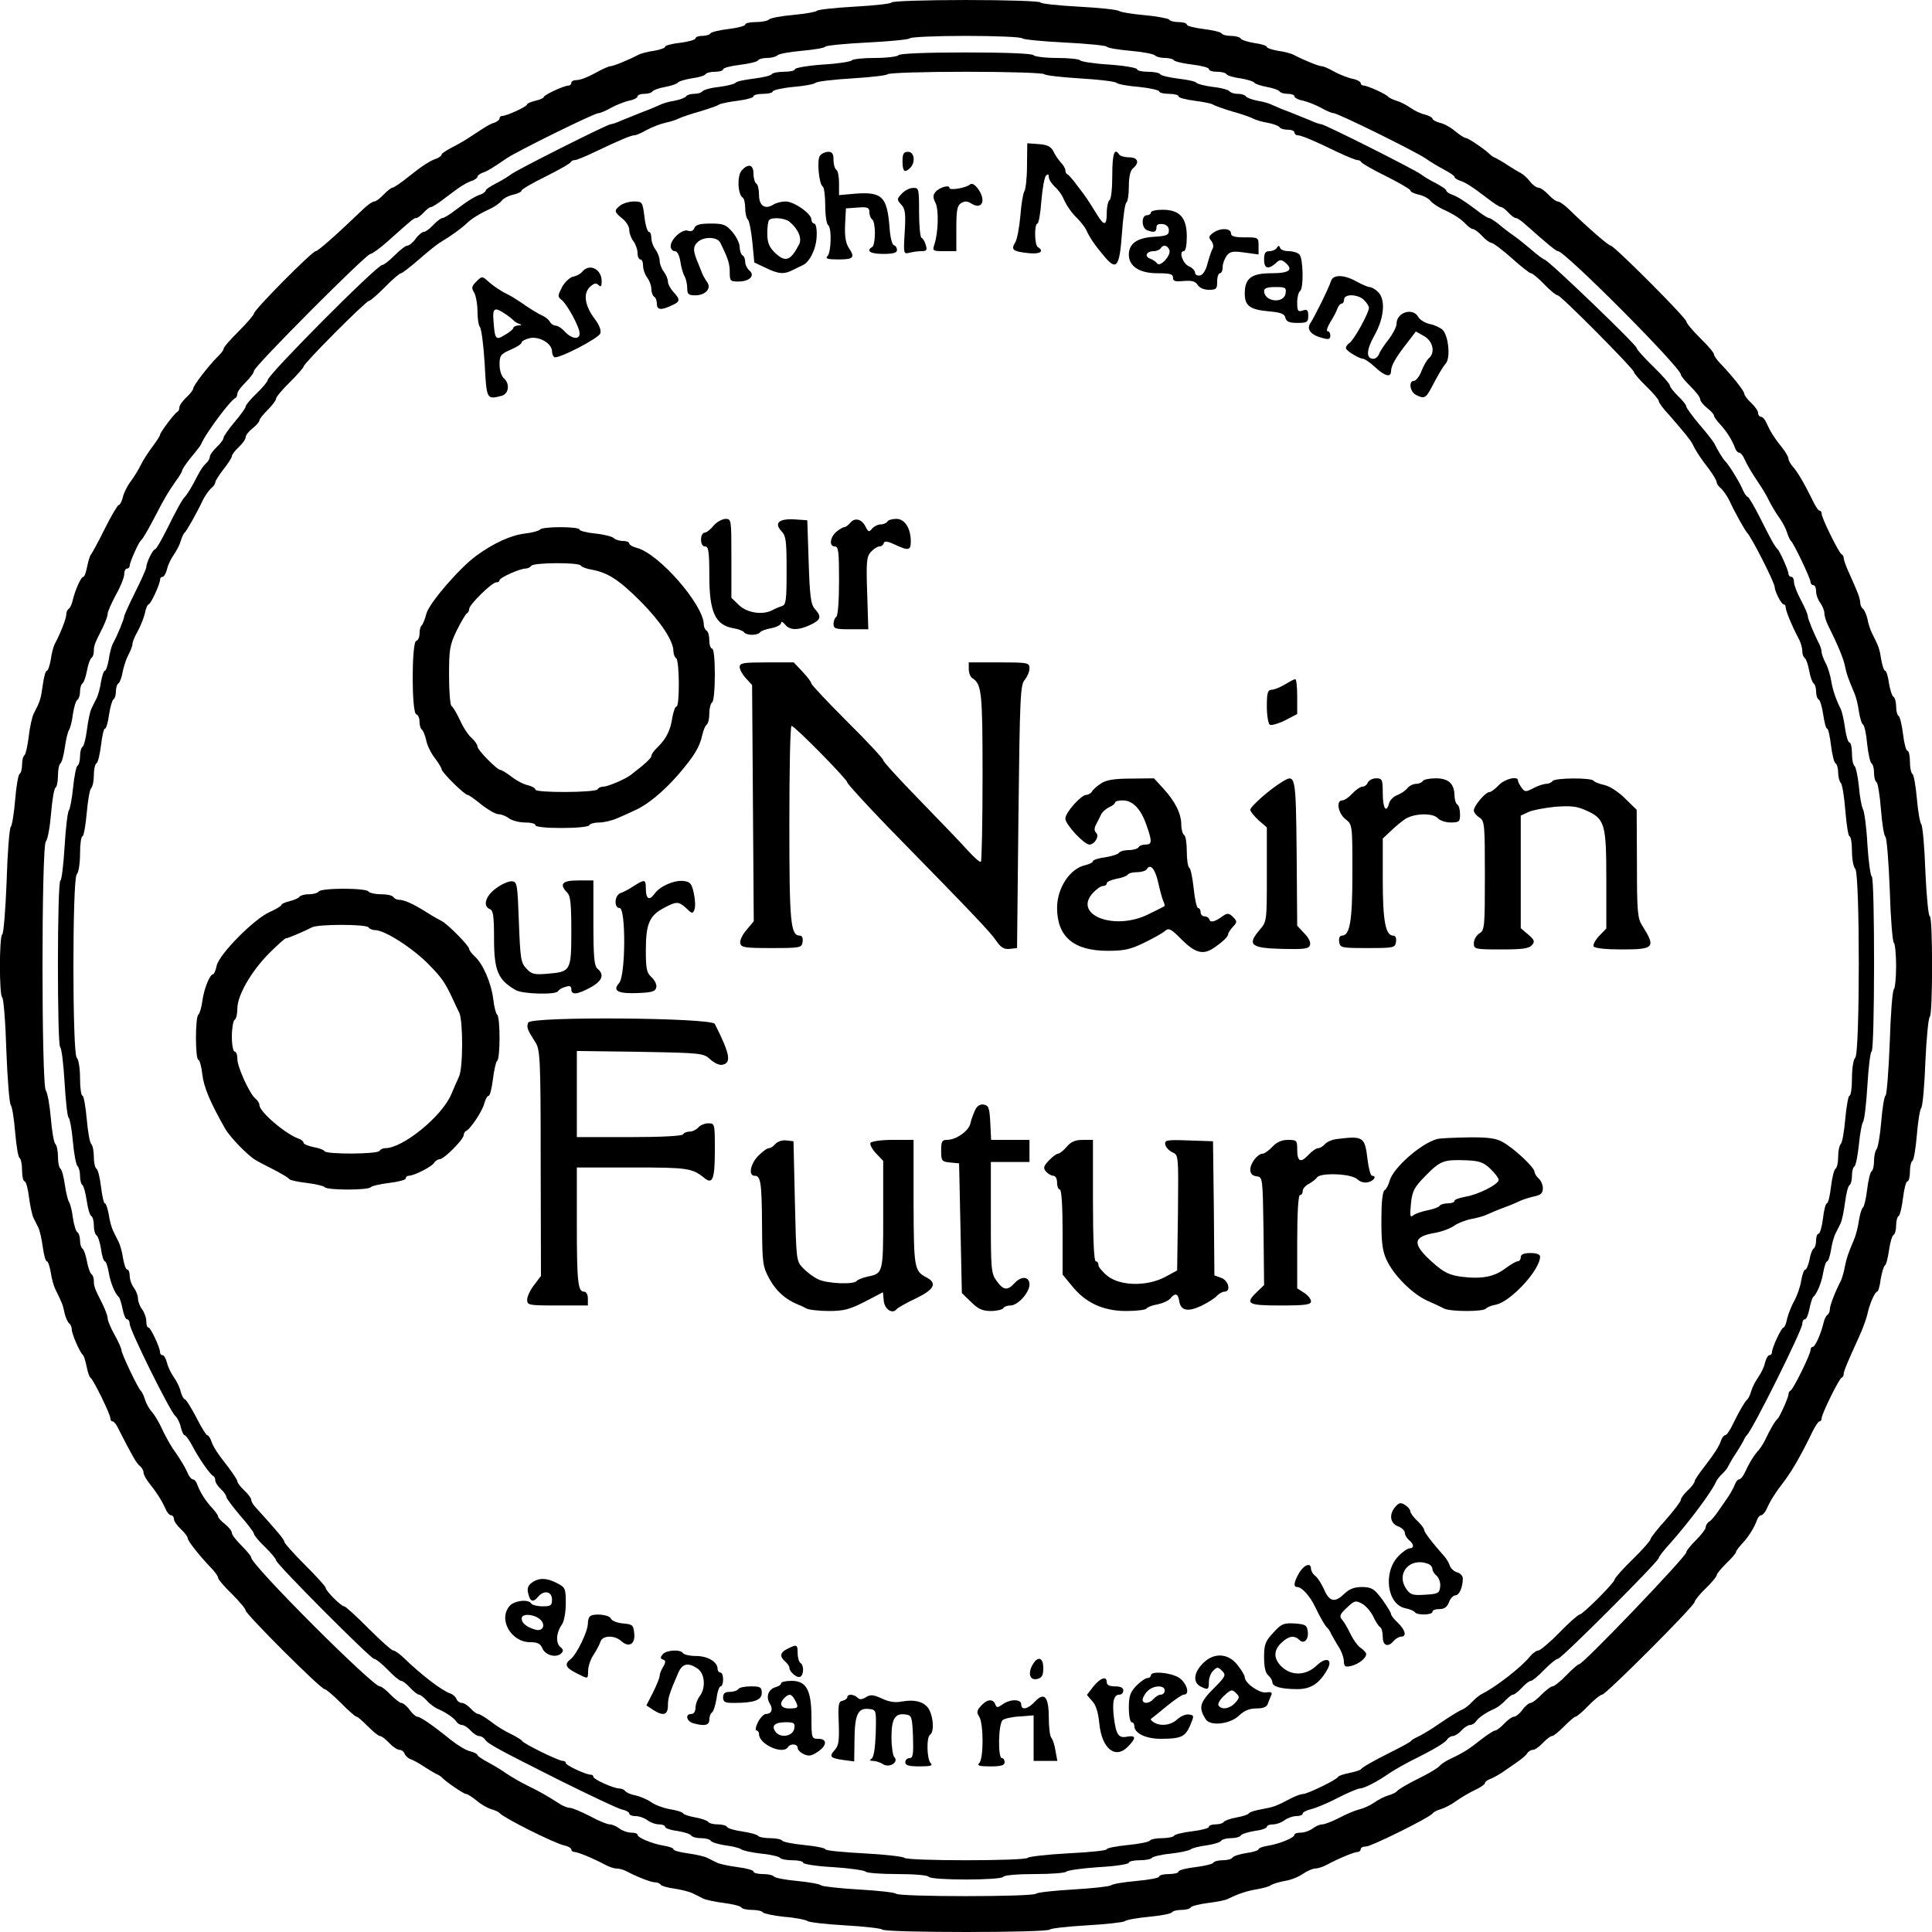 <?xml version="1.0" standalone="no"?>
<!DOCTYPE svg PUBLIC "-//W3C//DTD SVG 20010904//EN"
 "http://www.w3.org/TR/2001/REC-SVG-20010904/DTD/svg10.dtd">
<svg version="1.0" xmlns="http://www.w3.org/2000/svg"
 width="700pt" height="700pt" viewBox="0 0 700 700"
 preserveAspectRatio="xMidYMid meet">
<g transform="translate(0,700) scale(0.1,-0.1)"
fill="#000000" stroke="none">
<path d="M3230 6991 c0 -4 -59 -11 -132 -15 -73 -4 -135 -11 -138 -15 -3 -4
-41 -11 -85 -15 -44 -4 -84 -11 -89 -17 -6 -5 -27 -9 -48 -9 -21 0 -38 -4 -38
-9 0 -5 -27 -12 -60 -16 -33 -4 -63 -11 -66 -16 -3 -5 -16 -9 -30 -9 -13 0
-24 -4 -24 -9 0 -5 -25 -12 -55 -16 -30 -3 -55 -10 -55 -14 0 -5 -18 -11 -40
-15 -23 -3 -49 -10 -58 -15 -34 -18 -90 -41 -101 -41 -6 0 -30 -11 -55 -25
-25 -14 -54 -25 -65 -25 -12 0 -21 -4 -21 -10 0 -5 -4 -10 -10 -10 -16 0 -90
-34 -90 -42 0 -3 -13 -9 -30 -13 -17 -4 -30 -10 -30 -13 0 -8 -74 -42 -90 -42
-6 0 -10 -4 -10 -9 0 -5 -8 -11 -17 -15 -18 -5 -32 -14 -88 -51 -16 -11 -47
-29 -67 -39 -21 -11 -38 -22 -38 -26 0 -4 -8 -10 -17 -14 -24 -8 -50 -24 -105
-68 -26 -21 -51 -38 -56 -38 -4 0 -19 -11 -32 -25 -13 -14 -28 -25 -34 -25 -6
0 -22 -11 -36 -24 -100 -96 -168 -156 -176 -156 -13 0 -224 -213 -224 -226 0
-5 -25 -34 -55 -64 -30 -30 -55 -58 -55 -64 0 -5 -10 -18 -23 -30 -31 -31 -87
-103 -87 -114 0 -5 -11 -19 -25 -32 -14 -13 -25 -29 -25 -36 0 -7 -3 -14 -7
-16 -10 -4 -63 -75 -63 -83 0 -4 -13 -24 -28 -44 -15 -20 -34 -49 -42 -66 -8
-16 -24 -43 -37 -60 -12 -16 -25 -42 -28 -57 -4 -16 -11 -28 -15 -28 -4 0 -27
-39 -51 -87 -24 -49 -47 -90 -50 -93 -3 -3 -9 -22 -13 -42 -4 -21 -10 -38 -14
-38 -8 0 -28 -43 -38 -83 -3 -15 -10 -30 -15 -33 -5 -3 -9 -12 -9 -21 0 -14
-20 -66 -41 -105 -5 -9 -12 -35 -15 -58 -4 -22 -10 -40 -14 -40 -5 0 -11 -23
-15 -52 -7 -51 -10 -60 -33 -104 -6 -12 -14 -49 -18 -83 -4 -34 -11 -64 -15
-67 -5 -3 -9 -18 -9 -34 0 -16 -4 -31 -9 -34 -5 -3 -12 -45 -16 -93 -4 -49
-11 -93 -16 -99 -5 -6 -12 -95 -15 -198 -4 -103 -11 -189 -16 -192 -11 -7 -11
-221 0 -228 5 -3 12 -89 15 -192 4 -103 11 -192 16 -198 5 -6 12 -50 16 -99 4
-48 11 -90 16 -93 5 -3 9 -23 9 -45 0 -21 4 -39 9 -39 5 0 12 -25 16 -57 4
-31 11 -64 16 -75 5 -10 13 -26 18 -36 5 -10 12 -41 16 -70 4 -29 10 -52 15
-52 4 0 10 -18 14 -40 3 -23 11 -50 16 -60 24 -49 28 -57 34 -88 4 -17 12 -34
17 -37 5 -4 9 -13 9 -22 0 -16 30 -85 41 -93 3 -3 9 -22 13 -42 4 -20 10 -38
14 -40 9 -4 72 -132 72 -147 0 -6 3 -11 8 -11 4 0 12 -9 17 -19 54 -106 69
-132 81 -142 8 -6 14 -17 14 -24 0 -8 10 -26 23 -42 28 -35 44 -62 57 -90 5
-13 14 -23 20 -23 5 0 10 -6 10 -13 0 -8 11 -24 25 -37 14 -13 25 -28 25 -33
0 -10 42 -63 85 -108 14 -14 25 -30 25 -35 0 -6 22 -32 50 -59 27 -27 50 -54
50 -60 0 -13 272 -285 286 -285 5 0 32 -23 59 -50 27 -28 53 -50 57 -50 4 0
22 -16 41 -35 19 -19 38 -35 44 -35 5 0 20 -11 33 -25 13 -14 30 -25 37 -25 8
0 16 -6 19 -14 3 -8 13 -17 22 -20 9 -3 31 -15 47 -26 17 -11 37 -23 45 -27 8
-3 17 -9 20 -12 13 -15 80 -61 89 -61 5 0 22 -11 38 -24 15 -13 39 -27 53 -31
14 -4 27 -10 30 -14 14 -17 193 -107 233 -117 15 -3 27 -10 27 -15 0 -5 5 -9
11 -9 12 0 68 -23 111 -46 14 -8 33 -14 42 -14 9 0 24 -4 34 -9 39 -21 91 -41
105 -41 9 0 18 -4 21 -9 3 -4 26 -11 51 -14 24 -4 54 -11 65 -17 11 -5 28 -14
38 -19 11 -5 44 -12 76 -16 31 -4 59 -11 62 -16 3 -5 20 -9 39 -9 19 0 36 -4
39 -9 3 -4 38 -12 78 -16 40 -3 78 -11 83 -15 6 -5 68 -12 138 -16 70 -4 130
-11 133 -15 7 -12 601 -12 608 0 3 4 63 11 133 15 70 4 132 11 138 15 5 5 45
12 87 16 43 4 80 11 84 16 3 5 18 9 34 9 16 0 31 4 34 9 3 5 31 12 62 16 32 4
64 10 73 15 39 19 69 29 106 35 22 4 45 10 50 15 6 4 28 11 50 15 21 3 51 15
66 26 15 10 35 19 44 19 9 0 29 6 43 14 43 23 99 46 111 46 6 0 11 5 11 10 0
6 9 10 20 10 19 0 230 105 240 119 3 5 16 12 30 16 14 4 39 17 55 29 17 12 47
30 68 40 20 9 37 21 37 25 0 5 8 11 18 15 9 3 29 14 43 23 14 10 39 27 55 38
16 11 33 25 37 32 4 7 14 13 21 13 7 0 23 11 36 25 13 14 28 25 33 25 6 0 25
16 44 35 19 19 37 35 41 35 5 0 26 18 47 40 21 22 44 40 50 40 13 0 335 322
335 336 0 5 18 28 40 49 22 21 40 43 40 48 0 5 16 24 35 43 19 18 35 37 35 41
0 4 10 17 21 29 24 25 45 59 55 87 3 9 10 17 15 17 5 0 14 10 20 23 15 33 31
58 64 101 29 38 65 102 102 179 10 20 21 37 25 37 5 0 8 5 8 11 0 16 63 143
72 147 5 2 8 8 8 14 0 10 14 43 55 133 13 28 26 64 30 80 8 39 28 85 36 85 4
0 10 20 13 45 4 24 11 47 15 50 5 2 11 27 15 54 4 28 11 53 16 56 6 3 10 19
10 35 0 16 4 31 9 34 5 3 12 33 16 66 4 33 11 60 16 60 5 0 9 15 9 34 0 19 4
37 9 40 5 3 12 45 16 93 4 49 11 93 16 99 5 6 12 81 15 168 4 86 11 159 16
162 11 7 11 364 0 364 -5 0 -12 73 -16 162 -3 88 -10 166 -15 172 -5 6 -12 48
-16 94 -4 45 -11 85 -16 88 -5 3 -9 23 -9 45 0 21 -4 39 -9 39 -5 0 -12 27
-16 60 -4 33 -11 63 -16 66 -5 3 -9 18 -9 34 0 16 -4 31 -9 35 -6 3 -13 26
-17 50 -3 25 -10 45 -14 45 -4 0 -10 18 -14 40 -6 39 -9 48 -33 95 -6 12 -14
35 -17 53 -4 17 -12 34 -17 37 -5 4 -9 13 -9 22 0 8 -6 29 -14 46 -7 18 -21
48 -30 69 -9 20 -16 41 -16 46 0 6 -3 12 -8 14 -9 4 -72 131 -72 147 0 6 -3
11 -8 11 -4 0 -15 17 -25 38 -30 61 -54 102 -71 121 -9 10 -16 23 -16 29 0 6
-10 23 -22 39 -29 35 -45 62 -58 91 -5 12 -14 22 -20 22 -5 0 -10 6 -10 13 0
8 -11 24 -25 37 -14 13 -25 28 -25 33 0 10 -42 63 -85 108 -14 14 -25 30 -25
35 0 6 -22 32 -50 59 -27 27 -50 54 -50 60 0 13 -262 275 -274 275 -8 0 -80
62 -156 136 -14 13 -30 24 -36 24 -6 0 -21 11 -34 25 -13 14 -29 25 -36 25 -7
0 -21 10 -31 23 -10 13 -25 26 -33 30 -8 4 -28 16 -45 27 -16 11 -37 23 -45
27 -8 3 -17 9 -20 12 -13 15 -80 61 -89 61 -5 0 -22 11 -38 24 -16 14 -41 28
-56 31 -15 4 -27 11 -27 15 0 4 -12 11 -27 15 -15 3 -38 14 -52 24 -14 10 -37
22 -51 26 -14 4 -27 11 -30 14 -7 10 -76 41 -89 41 -6 0 -11 4 -11 9 0 5 -14
13 -32 16 -17 4 -47 16 -65 26 -19 11 -38 19 -44 19 -11 0 -67 23 -101 41 -9
5 -35 12 -58 15 -22 4 -40 10 -40 14 0 4 -20 11 -45 14 -24 4 -47 11 -50 17
-4 5 -19 9 -35 9 -16 0 -31 4 -34 9 -3 5 -33 12 -66 16 -33 4 -60 11 -60 16 0
5 -13 9 -29 9 -17 0 -32 4 -35 9 -3 4 -43 12 -88 16 -46 4 -88 11 -93 15 -6 5
-72 12 -148 16 -75 4 -137 11 -137 15 0 5 -121 9 -270 9 -148 0 -270 -4 -270
-9z m474 -130 c3 -4 72 -11 153 -15 81 -4 150 -11 153 -15 3 -5 41 -11 85 -15
44 -4 84 -11 90 -17 5 -5 21 -9 36 -9 15 0 30 -4 33 -9 3 -4 33 -11 66 -15 33
-4 60 -11 60 -16 0 -6 13 -10 29 -10 17 0 32 -4 35 -9 3 -5 26 -12 51 -15 24
-4 47 -11 50 -16 3 -4 23 -11 45 -15 22 -4 42 -11 46 -16 3 -5 16 -9 30 -9 13
0 24 -4 24 -9 0 -5 14 -13 32 -16 17 -4 47 -16 65 -26 19 -11 39 -19 45 -19
15 0 297 -139 333 -164 17 -12 47 -30 68 -41 20 -11 37 -22 37 -26 0 -4 8 -9
18 -13 22 -7 47 -23 99 -63 23 -18 46 -33 51 -33 5 0 17 -9 27 -20 10 -11 22
-20 27 -20 5 0 19 -9 31 -20 88 -78 115 -100 122 -100 25 0 445 -422 445 -447
0 -5 16 -24 35 -43 19 -19 35 -39 35 -46 0 -7 11 -21 25 -32 14 -11 25 -23 25
-28 0 -4 10 -18 21 -30 24 -25 45 -59 55 -86 3 -10 10 -18 15 -18 5 0 14 -10
19 -22 11 -24 23 -45 55 -93 11 -16 27 -43 35 -60 8 -16 24 -43 36 -60 12 -16
25 -41 29 -55 4 -14 11 -27 14 -30 10 -8 71 -136 71 -149 0 -6 5 -11 10 -11 6
0 10 -10 10 -22 0 -13 7 -32 15 -42 8 -11 15 -28 15 -37 0 -10 6 -30 14 -46
34 -68 56 -120 61 -148 6 -28 10 -40 34 -97 6 -13 13 -42 16 -65 4 -24 10 -45
15 -48 5 -3 12 -34 15 -70 4 -36 11 -68 16 -71 5 -3 9 -18 9 -34 0 -16 4 -31
9 -34 5 -3 12 -48 16 -98 4 -51 11 -96 16 -99 5 -3 12 -90 16 -193 3 -103 10
-189 15 -192 4 -3 8 -41 8 -84 0 -43 -4 -81 -8 -84 -5 -3 -12 -89 -15 -192 -4
-103 -11 -190 -15 -193 -5 -3 -12 -46 -16 -96 -4 -49 -12 -94 -17 -99 -5 -6
-9 -25 -9 -42 0 -18 -4 -35 -9 -38 -5 -3 -12 -33 -16 -66 -4 -33 -11 -62 -15
-65 -5 -3 -11 -24 -15 -48 -3 -23 -11 -53 -17 -67 -22 -52 -27 -66 -34 -100
-3 -19 -10 -41 -14 -50 -21 -40 -40 -90 -40 -103 0 -9 -4 -18 -9 -21 -5 -3
-12 -18 -15 -33 -10 -40 -30 -83 -38 -83 -5 0 -8 -5 -8 -11 0 -16 -63 -143
-72 -147 -5 -2 -8 -8 -8 -14 0 -11 -31 -80 -39 -88 -10 -8 -30 -44 -42 -70 -6
-14 -18 -33 -26 -43 -18 -19 -36 -49 -52 -84 -6 -13 -15 -23 -20 -23 -5 0 -11
-8 -15 -18 -3 -9 -14 -29 -23 -43 -10 -14 -27 -39 -38 -55 -11 -16 -25 -33
-32 -37 -7 -4 -13 -14 -13 -21 0 -6 -16 -27 -35 -46 -19 -19 -35 -38 -35 -44
0 -15 -374 -406 -389 -406 -4 0 -25 -18 -46 -40 -21 -22 -44 -40 -50 -40 -6 0
-24 -14 -40 -30 -16 -17 -34 -30 -39 -30 -6 0 -20 -11 -30 -25 -10 -14 -24
-25 -31 -25 -6 0 -22 -11 -35 -25 -13 -14 -28 -25 -33 -25 -5 0 -28 -15 -50
-32 -45 -36 -66 -49 -113 -71 -17 -8 -34 -20 -38 -25 -4 -6 -30 -22 -59 -37
-57 -28 -89 -47 -97 -56 -3 -4 -16 -10 -30 -14 -14 -4 -37 -16 -51 -26 -14
-10 -38 -21 -55 -25 -16 -4 -49 -18 -73 -31 -24 -12 -51 -23 -60 -23 -9 0 -25
-7 -35 -15 -11 -8 -30 -15 -43 -15 -13 0 -23 -3 -23 -8 0 -10 -52 -32 -94 -39
-20 -3 -36 -9 -36 -13 0 -4 -20 -11 -45 -14 -24 -4 -47 -11 -50 -17 -4 -5 -19
-9 -35 -9 -16 0 -31 -4 -34 -9 -3 -5 -33 -12 -66 -16 -33 -4 -60 -11 -60 -16
0 -5 -16 -9 -35 -9 -19 0 -35 -4 -35 -9 0 -5 -37 -12 -82 -16 -46 -4 -88 -11
-93 -16 -6 -4 -68 -11 -138 -15 -70 -4 -130 -11 -133 -15 -7 -12 -501 -12
-508 0 -3 4 -63 11 -133 15 -70 4 -132 11 -138 15 -5 5 -45 12 -87 16 -43 4
-80 11 -84 16 -3 5 -21 9 -40 9 -19 0 -34 4 -34 9 0 5 -25 12 -57 16 -31 4
-64 11 -75 16 -10 5 -26 13 -36 18 -10 5 -41 12 -70 16 -29 4 -52 10 -52 15 0
4 -16 10 -36 13 -42 7 -94 29 -94 39 0 5 -10 8 -23 8 -13 0 -32 7 -43 15 -10
8 -26 15 -35 15 -9 0 -41 13 -72 30 -31 16 -64 30 -73 30 -9 0 -28 8 -42 18
-44 28 -65 40 -112 63 -25 12 -58 32 -75 43 -16 12 -47 30 -67 41 -21 11 -38
23 -38 26 0 4 -12 10 -27 14 -15 3 -47 23 -72 43 -63 51 -108 82 -119 82 -5 0
-18 11 -28 25 -10 14 -24 25 -30 25 -5 0 -23 14 -39 30 -16 17 -33 30 -39 30
-26 0 -466 440 -466 467 0 5 -16 24 -35 43 -19 19 -35 39 -35 46 0 7 -11 21
-25 32 -14 11 -25 23 -25 28 0 4 -10 18 -21 30 -24 25 -45 59 -55 87 -3 9 -10
17 -15 17 -5 0 -14 10 -19 23 -11 24 -24 46 -56 92 -11 17 -28 48 -38 70 -10
22 -26 49 -36 60 -10 11 -21 31 -25 45 -4 14 -11 27 -14 30 -10 7 -71 136 -71
148 0 6 -11 31 -25 56 -14 25 -25 51 -25 60 0 8 -8 29 -17 48 -31 61 -33 68
-33 87 0 11 -4 22 -9 25 -5 4 -12 24 -16 46 -4 22 -11 42 -16 46 -5 3 -9 16
-9 29 0 13 -4 26 -9 30 -6 3 -13 27 -17 53 -3 26 -10 52 -14 57 -4 6 -11 34
-15 62 -4 29 -11 55 -16 59 -5 3 -9 22 -9 43 0 20 -4 41 -10 47 -5 5 -12 47
-16 94 -4 47 -12 91 -18 99 -16 20 -16 882 0 902 7 8 15 53 19 102 4 48 11 90
16 93 5 3 9 23 9 44 0 21 4 41 9 44 5 4 12 30 16 59 4 28 11 57 15 62 4 6 11
31 14 57 4 26 11 50 17 53 5 4 9 17 9 30 0 13 4 26 9 29 5 4 12 24 16 46 4 22
11 42 16 46 5 3 9 14 9 25 0 19 2 26 33 87 9 19 17 40 17 48 0 8 14 39 30 69
17 30 30 63 30 74 0 12 5 21 10 21 6 0 10 5 10 11 0 12 31 81 39 89 9 8 28 41
56 95 31 60 43 80 72 122 13 17 23 35 23 38 0 4 11 21 25 39 40 49 41 50 48
66 22 43 103 151 120 158 4 2 7 9 7 16 0 7 14 25 30 41 16 16 30 34 30 41 0
16 407 424 422 424 6 0 34 20 62 45 91 81 95 85 104 85 5 0 17 9 27 20 10 11
22 20 27 20 5 0 28 15 51 33 52 40 77 56 100 63 9 4 17 10 17 14 0 4 8 10 18
14 18 6 36 17 87 52 38 26 318 164 333 164 6 0 26 8 45 19 18 10 48 22 65 26
18 3 32 11 32 16 0 5 11 9 24 9 14 0 27 4 30 9 4 5 24 12 46 16 22 4 42 11 45
15 3 5 26 12 50 16 25 3 48 10 51 15 3 5 18 9 35 9 16 0 29 4 29 9 0 5 27 12
60 16 33 4 63 11 66 16 3 5 18 9 33 9 15 0 31 4 37 9 5 6 45 13 89 17 44 4 82
10 85 15 3 4 72 11 153 15 81 4 150 11 153 15 3 5 95 9 204 9 109 0 201 -4
204 -9z"/>
<path d="M3255 6800 c-3 -5 -42 -10 -85 -10 -43 0 -81 -4 -84 -9 -3 -4 -51
-12 -106 -15 -55 -4 -100 -12 -100 -17 0 -5 -18 -9 -39 -9 -22 0 -42 -4 -45
-9 -3 -5 -33 -12 -66 -16 -33 -4 -62 -10 -65 -15 -3 -4 -29 -11 -60 -15 -30
-3 -57 -11 -60 -16 -4 -5 -17 -9 -30 -9 -13 0 -26 -4 -29 -9 -3 -5 -22 -12
-42 -16 -20 -3 -44 -10 -53 -15 -9 -4 -36 -16 -61 -25 -25 -10 -59 -24 -77
-31 -17 -8 -35 -14 -40 -14 -12 0 -342 -166 -362 -182 -9 -7 -33 -22 -53 -32
-21 -11 -38 -22 -38 -26 0 -4 -8 -10 -17 -14 -22 -7 -46 -22 -94 -58 -20 -16
-41 -28 -46 -28 -5 0 -20 -11 -33 -25 -13 -14 -28 -25 -34 -25 -6 0 -20 -11
-30 -25 -10 -14 -24 -25 -30 -25 -7 0 -27 -16 -46 -35 -19 -19 -39 -35 -45
-35 -19 0 -415 -398 -415 -417 0 -5 -18 -27 -40 -48 -22 -21 -40 -43 -40 -48
0 -5 -18 -30 -40 -56 -22 -26 -40 -52 -40 -57 0 -6 -11 -21 -25 -34 -14 -13
-25 -29 -25 -36 0 -6 -6 -17 -14 -23 -8 -7 -21 -26 -30 -44 -18 -36 -38 -69
-46 -77 -10 -10 -30 -46 -65 -117 -20 -40 -39 -73 -43 -73 -8 0 -32 -49 -32
-65 0 -6 -18 -46 -40 -90 -22 -44 -40 -84 -40 -88 0 -9 -24 -68 -41 -99 -5 -9
-12 -35 -15 -58 -4 -22 -10 -40 -14 -40 -4 0 -10 -18 -14 -40 -3 -23 -11 -50
-16 -60 -6 -11 -14 -28 -19 -38 -5 -11 -12 -44 -16 -76 -4 -31 -11 -59 -16
-62 -5 -3 -9 -18 -9 -34 0 -16 -4 -31 -9 -34 -5 -3 -12 -39 -16 -78 -4 -40
-11 -78 -15 -83 -5 -6 -12 -65 -16 -133 -4 -67 -11 -122 -15 -122 -12 0 -12
-597 -1 -604 5 -3 12 -60 16 -128 4 -67 10 -125 15 -128 4 -3 11 -41 15 -85 4
-44 11 -84 17 -90 5 -5 9 -21 9 -36 0 -15 4 -30 9 -33 4 -3 11 -28 15 -55 4
-28 11 -53 16 -56 6 -3 10 -19 10 -35 0 -16 4 -31 9 -35 6 -3 13 -26 17 -50 3
-25 10 -45 14 -45 4 0 10 -18 14 -40 6 -38 23 -78 37 -90 3 -3 9 -22 13 -42 4
-21 11 -38 16 -38 6 0 10 -8 10 -17 0 -22 146 -317 165 -333 7 -6 17 -25 20
-41 4 -16 10 -29 14 -29 4 0 16 -17 27 -37 22 -43 65 -106 77 -111 4 -2 7 -9
7 -16 0 -7 9 -21 20 -31 11 -10 20 -23 20 -28 0 -6 23 -36 50 -68 28 -32 50
-61 50 -66 0 -5 18 -27 40 -48 22 -21 40 -43 40 -48 0 -13 343 -357 355 -357
6 0 29 -18 50 -40 21 -22 43 -40 48 -40 6 0 20 -11 33 -25 13 -14 27 -25 32
-25 5 0 17 -10 28 -21 10 -12 28 -25 39 -30 32 -14 59 -33 68 -46 4 -7 14 -13
21 -13 7 0 21 -9 31 -20 10 -11 24 -20 31 -20 7 0 17 -6 21 -12 10 -16 41 -33
278 -152 105 -52 202 -98 218 -102 15 -3 27 -10 27 -15 0 -5 10 -9 23 -9 13 0
32 -7 43 -15 10 -8 29 -15 42 -15 12 0 22 -4 22 -9 0 -5 20 -12 45 -15 24 -4
47 -11 50 -17 4 -5 19 -9 35 -9 16 0 31 -4 35 -9 3 -6 27 -13 53 -17 26 -3 52
-10 57 -14 6 -5 38 -12 73 -16 34 -3 65 -11 68 -15 3 -5 23 -9 45 -9 21 0 39
-4 39 -9 0 -5 50 -13 110 -16 61 -4 113 -12 116 -16 3 -5 54 -9 114 -9 62 0
111 -4 115 -10 8 -13 262 -13 270 0 4 6 53 10 115 10 60 0 111 4 114 9 3 4 55
12 116 16 60 3 110 11 110 16 0 5 18 9 39 9 22 0 42 4 45 9 3 4 34 12 68 15
35 4 67 11 73 16 5 4 31 11 57 14 26 4 50 11 53 17 4 5 19 9 35 9 16 0 31 4
35 9 3 6 26 13 50 17 25 3 45 10 45 15 0 5 10 9 23 9 12 0 31 7 41 15 11 8 30
15 43 15 13 0 23 4 23 9 0 5 14 12 30 16 17 4 61 22 97 41 37 19 73 34 80 34
15 0 64 25 108 56 17 11 50 30 75 43 79 39 125 66 133 78 4 7 14 13 21 13 7 0
21 9 31 20 10 11 24 20 31 20 7 0 17 6 21 12 9 14 36 33 68 47 11 5 29 18 39
30 11 11 23 21 28 21 5 0 19 11 32 25 13 14 27 25 33 25 5 0 27 18 48 40 21
22 44 40 50 40 12 0 365 353 365 365 0 5 19 29 43 55 68 77 146 181 164 220 3
8 14 22 23 30 9 8 20 22 23 30 4 8 16 29 27 45 11 17 23 37 27 45 3 8 9 17 12
20 20 17 201 381 201 403 0 9 4 17 10 17 5 0 12 17 16 38 4 20 10 39 13 42 14
12 31 52 37 90 4 22 10 40 14 40 4 0 10 18 14 40 3 23 11 50 16 60 6 11 14 28
19 38 5 11 12 44 16 76 4 31 11 59 16 62 5 3 9 18 9 34 0 16 4 31 9 34 5 3 12
39 16 78 4 40 11 78 15 83 5 6 12 65 16 133 4 67 11 122 15 122 12 0 12 627 1
634 -5 3 -12 55 -16 116 -3 61 -11 119 -16 128 -5 9 -12 47 -15 84 -4 37 -11
70 -16 73 -5 4 -9 24 -9 46 0 21 -4 39 -9 39 -5 0 -12 23 -16 52 -4 29 -11 59
-15 68 -19 38 -29 68 -35 102 -3 20 -12 50 -20 65 -8 15 -15 34 -15 41 0 7 -4
20 -9 30 -18 34 -41 90 -41 100 0 6 -11 32 -25 58 -14 26 -25 55 -25 65 0 11
-4 19 -10 19 -5 0 -10 5 -10 11 0 12 -31 81 -39 89 -10 8 -28 42 -66 118 -20
39 -39 72 -43 72 -4 0 -14 15 -21 33 -13 28 -47 83 -61 97 -8 8 -29 43 -37 60
-3 8 -28 40 -55 71 -26 31 -48 61 -48 66 0 5 -13 22 -30 38 -16 16 -30 33 -30
39 0 5 -27 36 -60 68 -33 32 -60 62 -60 67 0 11 -315 314 -333 320 -6 2 -28
18 -47 35 -20 17 -48 40 -64 51 -16 11 -41 30 -56 43 -15 12 -31 22 -35 22 -4
0 -24 12 -44 28 -48 36 -72 51 -93 58 -10 4 -18 10 -18 14 0 4 -17 15 -37 26
-21 10 -45 25 -54 32 -20 16 -350 182 -362 182 -5 0 -23 6 -40 14 -18 7 -52
21 -77 31 -25 9 -52 21 -61 25 -9 5 -33 12 -53 15 -20 4 -39 11 -42 16 -3 5
-16 9 -29 9 -13 0 -26 4 -30 9 -3 5 -30 13 -60 16 -31 4 -57 11 -60 15 -3 5
-32 11 -65 15 -33 4 -63 11 -66 16 -3 5 -23 9 -45 9 -21 0 -39 4 -39 9 0 5
-45 13 -100 17 -55 3 -103 11 -106 15 -3 5 -41 9 -84 9 -43 0 -82 5 -85 10 -4
6 -97 10 -245 10 -148 0 -241 -4 -245 -10z m529 -69 c3 -4 61 -11 128 -15 68
-4 127 -11 133 -16 5 -5 43 -12 83 -15 39 -4 72 -12 72 -16 0 -5 16 -9 35 -9
19 0 35 -4 35 -9 0 -5 26 -12 58 -16 31 -4 62 -10 67 -14 6 -4 37 -15 70 -25
33 -9 67 -21 76 -26 9 -5 33 -12 53 -15 20 -4 39 -11 42 -16 3 -5 16 -9 30 -9
13 0 24 -4 24 -10 0 -5 5 -10 11 -10 13 0 59 -19 145 -61 34 -16 66 -29 72
-29 6 0 12 -3 14 -7 2 -5 42 -28 91 -52 48 -24 87 -47 87 -51 0 -5 13 -11 29
-15 16 -3 36 -13 43 -22 7 -9 27 -22 43 -30 42 -19 67 -35 86 -55 9 -10 21
-18 26 -18 5 0 20 -11 33 -25 13 -14 28 -25 34 -25 6 0 39 -25 73 -55 33 -30
65 -55 70 -55 5 0 27 -18 48 -40 21 -22 43 -40 49 -40 11 0 276 -267 276 -278
0 -4 20 -28 45 -52 25 -24 45 -48 45 -53 0 -6 17 -29 38 -51 54 -62 77 -90 85
-106 10 -22 29 -51 60 -91 15 -20 27 -41 27 -47 0 -5 7 -15 16 -22 8 -8 22
-27 30 -44 17 -38 57 -109 64 -116 16 -16 100 -181 100 -197 0 -15 24 -63 33
-63 4 0 7 -5 7 -11 0 -12 23 -68 46 -111 8 -14 14 -35 14 -46 0 -12 4 -23 9
-26 5 -4 12 -24 16 -46 4 -22 11 -42 16 -46 5 -3 9 -16 9 -29 0 -13 4 -27 10
-30 5 -3 12 -28 16 -55 4 -28 10 -50 14 -50 4 0 10 -27 14 -60 4 -33 11 -62
16 -65 6 -4 10 -19 10 -34 0 -15 4 -31 9 -37 6 -5 13 -51 17 -101 4 -51 11
-93 15 -93 5 0 9 -24 9 -53 0 -29 5 -58 12 -65 17 -17 17 -667 0 -684 -7 -7
-12 -39 -12 -75 0 -35 -4 -63 -9 -63 -4 0 -11 -37 -15 -82 -4 -46 -11 -87 -16
-92 -6 -6 -10 -27 -10 -47 0 -21 -4 -40 -10 -44 -5 -3 -12 -32 -16 -65 -4 -33
-10 -60 -15 -60 -4 0 -11 -25 -14 -55 -4 -30 -11 -55 -16 -55 -5 0 -9 -11 -9
-24 0 -14 -4 -27 -9 -30 -5 -3 -12 -22 -15 -41 -4 -19 -11 -35 -15 -35 -5 0
-11 -18 -15 -40 -3 -22 -15 -55 -25 -73 -10 -18 -22 -48 -26 -65 -3 -18 -10
-32 -13 -32 -8 0 -42 -74 -42 -90 0 -6 -4 -10 -9 -10 -5 0 -12 -12 -16 -27 -3
-15 -14 -38 -24 -52 -10 -14 -22 -37 -26 -51 -4 -14 -10 -27 -14 -30 -9 -8
-28 -40 -51 -87 -11 -24 -24 -43 -29 -43 -5 0 -11 -8 -15 -18 -7 -22 -23 -47
-63 -99 -18 -23 -33 -45 -33 -50 0 -5 -11 -20 -25 -33 -14 -13 -25 -28 -25
-34 0 -6 -25 -39 -55 -73 -30 -33 -55 -65 -55 -70 0 -5 -29 -38 -65 -73 -36
-35 -65 -68 -65 -73 0 -11 -116 -127 -127 -127 -5 0 -38 -29 -73 -65 -35 -36
-70 -65 -76 -65 -7 0 -21 -10 -31 -22 -30 -38 -123 -110 -173 -135 -8 -4 -24
-16 -35 -28 -11 -12 -27 -25 -35 -28 -16 -7 -39 -21 -85 -52 -36 -25 -65 -42
-85 -51 -8 -4 -17 -10 -20 -14 -3 -3 -34 -20 -70 -38 -70 -35 -102 -54 -110
-63 -3 -3 -22 -9 -42 -13 -20 -4 -38 -10 -40 -14 -4 -10 -111 -62 -127 -62 -7
0 -27 -7 -44 -16 -55 -29 -62 -31 -105 -39 -23 -4 -44 -10 -47 -15 -3 -5 -23
-11 -45 -15 -22 -4 -42 -11 -46 -16 -3 -5 -16 -9 -30 -9 -13 0 -24 -4 -24 -9
0 -5 -27 -12 -60 -16 -33 -4 -63 -11 -66 -16 -3 -5 -23 -9 -44 -9 -21 0 -41
-4 -44 -9 -4 -5 -40 -12 -81 -16 -41 -4 -75 -11 -75 -15 0 -5 -63 -11 -140
-15 -77 -4 -143 -12 -146 -16 -7 -12 -441 -12 -448 0 -3 4 -69 12 -146 16 -77
4 -140 10 -140 15 0 4 -34 11 -75 15 -41 4 -77 11 -81 16 -3 5 -23 9 -44 9
-21 0 -41 4 -44 9 -3 4 -28 11 -55 15 -28 4 -53 11 -56 16 -3 6 -19 10 -35 10
-16 0 -31 4 -34 9 -4 5 -24 12 -46 16 -22 4 -42 10 -45 15 -3 5 -24 11 -48 15
-23 4 -53 15 -67 25 -14 10 -40 21 -57 25 -18 3 -35 11 -38 16 -4 5 -13 9 -21
9 -20 0 -94 33 -94 42 0 5 -4 8 -10 8 -17 0 -90 34 -90 42 0 5 -5 8 -11 8 -16
0 -143 63 -147 72 -2 4 -20 15 -40 25 -20 9 -53 29 -73 45 -20 15 -41 28 -46
28 -6 0 -18 9 -28 20 -10 11 -24 20 -32 20 -7 0 -16 6 -19 14 -3 8 -13 17 -22
20 -32 11 -105 67 -172 132 -14 13 -30 24 -35 24 -6 0 -46 36 -90 80 -44 44
-83 80 -88 80 -11 0 -67 56 -67 67 0 5 -34 42 -75 83 -41 41 -75 79 -75 84 0
8 -26 39 -106 127 -8 9 -14 20 -14 26 0 5 -11 20 -25 33 -14 13 -25 28 -25 33
0 5 -15 27 -32 50 -41 52 -57 77 -64 100 -4 9 -9 17 -13 17 -4 0 -22 29 -40
65 -19 36 -37 65 -41 65 -4 0 -11 12 -15 27 -3 15 -15 39 -25 53 -10 14 -22
38 -25 53 -4 15 -11 27 -16 27 -5 0 -9 4 -9 10 0 17 -34 90 -42 90 -5 0 -8 10
-8 23 0 13 -7 32 -15 43 -8 10 -15 28 -15 39 0 11 -7 29 -15 39 -8 11 -15 30
-15 43 0 13 -4 23 -9 23 -5 0 -11 18 -15 40 -3 23 -11 50 -16 60 -6 11 -14 29
-20 40 -5 10 -13 37 -16 60 -4 22 -10 40 -14 40 -4 0 -10 27 -14 60 -4 33 -11
62 -16 65 -6 4 -10 23 -10 44 0 20 -4 41 -10 47 -5 5 -12 46 -16 92 -4 45 -11
82 -15 82 -5 0 -9 28 -9 63 0 35 -5 68 -12 75 -16 16 -16 648 0 664 7 7 12 40
12 75 0 35 4 63 9 63 4 0 11 37 15 82 4 46 11 87 16 92 6 6 10 27 10 47 0 21
4 40 10 44 5 3 12 32 16 65 4 33 10 60 14 60 5 0 11 22 15 50 4 27 11 52 16
56 5 3 9 16 9 29 0 13 4 26 9 29 5 3 12 21 15 40 4 20 13 48 21 63 8 15 15 33
15 40 0 7 8 27 19 46 10 18 22 48 26 65 3 18 10 32 13 32 8 0 42 74 42 90 0 6
4 10 9 10 5 0 12 12 16 27 3 15 14 38 24 52 10 14 22 37 26 51 4 14 10 27 14
30 7 6 45 73 65 116 8 17 22 36 30 44 9 7 16 17 16 22 0 6 14 27 30 48 17 21
30 42 30 47 0 5 11 20 25 33 14 13 25 29 25 36 0 7 11 21 25 32 14 11 25 24
25 29 0 5 14 22 30 38 16 16 30 34 30 40 0 6 22 33 50 60 27 27 50 53 50 57 0
11 226 238 237 238 5 0 31 23 58 50 27 28 53 50 58 50 4 0 34 23 66 51 32 28
67 56 78 62 34 20 77 51 93 67 19 18 46 35 85 53 17 8 36 21 43 30 7 9 27 19
43 22 16 4 29 10 29 15 0 4 39 27 88 51 48 24 89 47 90 52 2 4 9 7 15 7 6 0
38 13 71 29 90 43 133 61 145 61 6 0 25 8 44 19 18 10 49 22 67 26 19 4 41 11
50 16 8 4 42 16 75 25 33 10 65 21 70 25 6 4 36 10 68 14 31 4 57 11 57 16 0
5 16 9 35 9 19 0 35 4 35 9 0 4 33 12 73 16 39 3 77 10 82 15 6 5 65 12 133
16 67 4 125 11 128 15 3 5 131 9 284 9 153 0 281 -4 284 -9z"/>
<path d="M3721 6399 c0 -45 -5 -87 -10 -93 -4 -6 -11 -46 -14 -88 -4 -43 -12
-87 -19 -97 -16 -26 -8 -32 47 -38 42 -5 61 6 35 22 -12 8 -13 85 -1 85 4 0
11 37 14 82 4 45 11 86 17 92 7 7 10 5 10 -5 0 -9 10 -24 21 -35 12 -10 25
-28 30 -39 13 -30 31 -56 55 -79 11 -12 24 -28 28 -36 14 -31 32 -57 63 -94
48 -59 59 -47 68 78 4 58 11 109 16 112 5 3 9 29 9 58 0 35 5 58 15 66 25 21
18 40 -14 40 -17 0 -33 5 -36 10 -17 27 -25 2 -25 -74 0 -47 -4 -88 -10 -91
-5 -3 -10 -24 -10 -46 0 -47 -9 -49 -35 -7 -35 56 -39 63 -70 103 -16 22 -33
42 -37 43 -5 2 -8 9 -8 15 0 6 -7 19 -17 29 -9 10 -21 28 -27 41 -9 16 -22 23
-53 25 l-41 3 -1 -82z"/>
<path d="M2971 6436 c-12 -14 -4 -103 10 -112 5 -3 9 -34 9 -69 0 -35 5 -67
10 -70 14 -9 12 -99 -2 -113 -9 -9 0 -12 40 -12 56 0 61 7 36 44 -10 17 -14
42 -12 83 l3 58 43 3 c36 3 42 0 42 -17 0 -11 5 -23 10 -26 6 -3 10 -26 10
-50 0 -24 -4 -47 -10 -50 -23 -14 -7 -25 40 -25 36 0 50 4 50 14 0 8 -5 16
-12 18 -6 2 -13 31 -15 64 -9 113 -27 130 -128 122 l-55 -5 0 43 c0 24 -4 46
-10 49 -5 3 -10 19 -10 36 0 22 -5 29 -19 29 -10 0 -24 -6 -30 -14z"/>
<path d="M3270 6415 c0 -37 8 -43 28 -23 20 20 15 58 -8 58 -16 0 -20 -7 -20
-35z"/>
<path d="M2687 6382 c-17 -19 -14 -87 4 -98 5 -3 9 -20 9 -38 0 -17 4 -36 10
-42 5 -5 12 -42 16 -82 l7 -73 40 -19 c47 -23 68 -25 100 -8 12 6 29 14 37 18
25 12 49 63 49 108 1 23 -3 42 -9 42 -5 0 -10 7 -10 14 0 22 -63 66 -94 66
-14 0 -35 -5 -45 -12 -30 -18 -51 -3 -51 36 0 19 -4 38 -10 41 -5 3 -10 19
-10 36 0 33 -19 38 -43 11z m173 -185 c32 -26 47 -61 35 -83 -31 -60 -50 -66
-89 -28 -20 20 -26 37 -26 69 0 23 3 45 7 48 11 11 57 7 73 -6z"/>
<path d="M3515 6332 c-14 -13 -75 -23 -75 -13 0 13 -37 2 -51 -15 -9 -11 -9
-20 0 -38 13 -24 11 -110 -4 -153 -7 -22 -5 -23 36 -23 l44 0 0 81 c0 67 3 84
17 93 14 8 23 8 38 -2 40 -24 54 14 22 56 -11 14 -21 19 -27 14z"/>
<path d="M3267 6298 c-18 -19 -18 -21 -2 -39 15 -15 17 -33 13 -99 -5 -79 -4
-81 16 -76 12 3 31 6 44 6 20 0 22 4 16 23 -3 12 -11 24 -15 25 -5 2 -9 44 -9
93 0 86 -1 89 -22 88 -13 0 -31 -10 -41 -21z"/>
<path d="M2248 6256 c-24 -18 -23 -24 7 -48 14 -11 25 -29 25 -41 0 -12 7 -31
15 -41 8 -11 15 -30 15 -43 0 -13 5 -23 10 -23 6 0 10 -10 10 -23 0 -13 7 -32
15 -43 8 -10 15 -29 15 -41 0 -12 5 -25 10 -28 6 -3 10 -15 10 -26 0 -22 15
-24 53 -6 32 14 33 21 7 49 -11 12 -20 29 -20 38 0 9 -7 25 -15 36 -8 10 -15
28 -15 40 0 11 -7 29 -15 40 -8 10 -15 29 -15 42 0 12 -4 22 -9 22 -5 0 -13
25 -16 55 -7 54 -8 55 -39 55 -17 0 -39 -7 -48 -14z"/>
<path d="M4170 6230 c0 -5 -7 -10 -15 -10 -20 0 -20 -46 1 -54 25 -10 34 -7
34 10 0 10 7 14 23 12 14 -2 22 -10 22 -23 0 -17 -8 -20 -55 -23 -61 -4 -90
-25 -90 -65 0 -42 39 -67 103 -67 46 0 57 -3 57 -16 0 -13 8 -15 39 -12 29 2
42 -1 50 -14 7 -11 23 -18 41 -18 27 0 30 3 30 30 0 17 5 30 10 30 6 0 10 10
10 23 0 12 7 30 15 41 12 15 22 17 64 11 l51 -7 0 31 c0 31 -1 31 -50 31 -38
0 -50 4 -50 15 0 19 -40 20 -65 1 -16 -12 -17 -16 -6 -29 7 -10 9 -21 4 -29
-4 -7 -12 -31 -18 -53 -6 -25 -17 -41 -27 -43 -10 -2 -18 3 -18 10 0 7 -10 18
-22 23 -23 10 -38 55 -19 55 7 0 11 22 11 53 0 69 -26 97 -88 97 -23 0 -42 -4
-42 -10z m67 -136 c7 -19 -34 -64 -45 -48 -4 6 -15 13 -25 17 -22 8 -13 27 13
27 10 0 22 5 25 10 9 15 25 12 32 -6z"/>
<path d="M2516 6174 c-4 -10 -12 -14 -23 -10 -20 8 -63 -30 -63 -56 0 -10 7
-18 15 -18 9 0 16 -14 20 -37 3 -21 10 -46 16 -55 5 -10 9 -29 9 -43 0 -21 5
-25 29 -25 37 0 60 25 43 48 -7 10 -15 24 -18 32 -3 8 -10 24 -14 35 -20 46
-20 62 -1 79 23 20 71 18 81 -4 28 -57 34 -75 34 -106 0 -32 2 -34 32 -34 40
0 61 22 39 40 -8 7 -15 21 -15 31 0 10 -4 21 -10 24 -5 3 -10 17 -10 30 0 13
-12 37 -26 54 -23 27 -32 31 -79 31 -39 0 -54 -4 -59 -16z"/>
<path d="M4626 6102 c-4 -7 -16 -12 -27 -12 -14 0 -19 -7 -19 -30 0 -33 14
-38 42 -14 14 14 20 14 33 4 33 -27 18 -40 -48 -40 -73 0 -97 -18 -97 -74 0
-44 19 -58 87 -64 44 -4 57 -9 60 -23 4 -15 15 -19 44 -19 35 0 39 3 39 26 0
21 -4 24 -20 19 -17 -6 -20 -2 -20 29 0 19 5 38 10 41 14 9 12 119 -2 133 -7
7 -24 12 -39 12 -15 0 -29 5 -31 12 -3 9 -6 9 -12 0z m32 -164 c-5 -40 -78
-32 -78 8 0 10 13 14 41 14 36 0 40 -2 37 -22z"/>
<path d="M2110 6016 c-6 -8 -21 -16 -32 -18 -12 -2 -30 -18 -41 -37 -16 -31
-17 -36 -4 -46 21 -15 67 -100 67 -123 0 -25 -30 -20 -56 9 -9 10 -23 19 -30
19 -7 0 -17 6 -21 13 -4 8 -15 17 -23 21 -22 10 -51 28 -85 52 -17 11 -37 24
-45 27 -21 10 -51 29 -74 50 -19 17 -21 16 -40 -3 -17 -17 -19 -23 -8 -40 6
-11 12 -41 12 -68 0 -26 4 -52 9 -57 5 -6 13 -65 17 -132 7 -132 7 -131 62
-117 26 7 30 45 7 64 -8 7 -15 29 -15 49 0 33 4 38 40 54 22 9 40 21 40 26 0
5 13 12 30 16 34 7 79 -19 80 -47 0 -9 4 -19 8 -22 14 -8 161 68 167 86 4 11
-4 31 -19 51 -37 48 -44 93 -19 117 15 14 23 16 32 7 8 -8 11 -5 11 14 0 44
-44 66 -70 35z m-280 -153 c14 -9 27 -20 30 -23 3 -4 12 -10 20 -13 12 -4 11
-6 -2 -6 -10 -1 -18 -5 -18 -9 0 -4 -14 -16 -30 -25 -34 -21 -37 -18 -42 51
-4 46 4 51 42 25z"/>
<path d="M4823 5983 c-8 -26 -62 -135 -76 -155 -14 -22 4 -43 46 -53 21 -6 27
-4 27 9 0 9 -4 16 -10 16 -5 0 -1 15 10 33 11 17 23 40 26 50 4 9 10 17 15 17
5 0 9 7 9 15 0 22 53 19 73 -3 10 -10 17 -22 17 -27 0 -18 -54 -117 -71 -128
-10 -7 -15 -17 -11 -22 9 -12 49 -35 61 -35 5 0 25 -13 43 -30 35 -33 58 -39
58 -15 0 20 17 50 58 102 l32 42 30 -17 c32 -18 41 -60 17 -80 -7 -6 -19 -27
-27 -47 -7 -19 -20 -35 -27 -35 -20 0 -15 -38 6 -50 30 -16 37 -13 56 23 27
51 40 74 54 91 17 21 9 99 -12 121 -9 8 -30 18 -47 21 -17 4 -35 15 -41 25
-19 36 -79 18 -79 -24 0 -11 -13 -36 -28 -56 -16 -20 -32 -44 -35 -53 -4 -10
-13 -18 -21 -18 -27 0 -26 32 4 85 36 64 41 132 12 158 -10 10 -24 17 -30 17
-6 0 -27 9 -47 20 -44 25 -84 26 -92 3z"/>
<path d="M2585 5095 c-11 -14 -26 -25 -32 -25 -7 0 -13 -11 -13 -25 0 -16 6
-25 15 -25 12 0 15 -18 15 -105 0 -132 21 -179 86 -191 19 -3 37 -10 40 -15 3
-5 16 -9 29 -9 13 0 26 4 29 9 3 5 22 12 41 15 19 4 35 12 35 19 0 7 6 4 14
-5 16 -22 48 -23 92 -2 38 18 42 29 17 57 -15 16 -19 45 -23 171 l-5 151 -43
3 c-58 4 -78 -12 -52 -41 18 -18 20 -35 20 -144 0 -109 -2 -124 -17 -129 -10
-3 -26 -10 -35 -15 -35 -18 -90 -10 -120 18 l-28 27 0 143 c0 142 0 143 -22
143 -13 -1 -32 -12 -43 -25z"/>
<path d="M3080 5105 c-7 -8 -16 -15 -21 -15 -5 0 -18 -8 -29 -17 -23 -20 -27
-53 -5 -53 13 0 15 -20 15 -124 0 -73 -4 -127 -10 -131 -5 -3 -10 -15 -10 -26
0 -17 7 -19 63 -19 l63 0 -4 130 c-4 115 -2 133 13 150 10 11 24 20 31 20 7 0
14 5 16 12 3 9 14 7 40 -5 49 -23 58 -22 58 11 0 48 -22 82 -52 82 -15 0 -30
-4 -33 -10 -3 -5 -14 -10 -24 -10 -10 0 -24 -7 -31 -15 -11 -14 -14 -13 -24 7
-14 28 -39 34 -56 13z"/>
<path d="M1956 5081 c-3 -4 -27 -11 -53 -14 -52 -6 -115 -35 -178 -81 -61 -45
-169 -170 -180 -209 -5 -20 -13 -39 -17 -43 -5 -4 -8 -17 -8 -30 0 -12 -5 -24
-12 -26 -17 -6 -17 -260 0 -266 7 -2 12 -14 12 -27 0 -13 4 -26 9 -29 4 -3 11
-20 15 -37 3 -18 17 -47 31 -65 14 -18 25 -37 25 -41 0 -11 83 -93 94 -93 4 0
27 -16 50 -35 24 -19 52 -35 62 -35 10 0 28 -7 38 -15 11 -8 37 -15 58 -15 21
0 38 -4 38 -10 0 -6 38 -10 94 -10 53 0 98 4 101 10 3 6 20 10 37 10 16 0 46
7 66 16 21 9 48 21 62 28 46 20 104 68 158 130 57 67 77 98 87 145 4 17 11 33
16 36 5 4 9 21 9 40 0 19 5 37 10 40 6 3 10 48 10 101 0 56 -4 94 -10 94 -5 0
-10 13 -10 29 0 17 -4 33 -10 36 -5 3 -10 13 -10 22 0 71 -163 258 -243 278
-15 4 -27 11 -27 16 0 5 -10 9 -23 9 -13 0 -28 5 -34 11 -5 5 -36 13 -67 16
-31 3 -56 10 -56 14 0 12 -137 12 -144 0z m148 -130 c3 -5 21 -12 40 -15 59
-11 99 -37 177 -115 74 -75 119 -143 119 -181 0 -10 5 -22 10 -25 12 -8 13
-175 1 -175 -5 0 -11 -18 -15 -40 -7 -47 -22 -76 -53 -107 -13 -12 -23 -26
-23 -32 0 -8 -24 -30 -75 -69 -19 -15 -83 -42 -98 -42 -9 0 -19 -4 -22 -10 -8
-12 -225 -13 -225 -1 0 5 -12 12 -27 16 -16 3 -42 17 -60 31 -17 13 -35 24
-39 24 -13 0 -84 73 -84 85 0 7 -9 20 -21 31 -12 10 -31 39 -42 64 -12 25 -25
48 -31 52 -5 3 -9 53 -9 110 0 94 2 110 28 164 16 32 33 61 37 62 4 2 8 9 8
16 0 15 82 96 98 96 7 0 12 3 12 8 0 9 74 42 94 42 8 0 18 5 21 10 8 12 172
13 179 1z"/>
<path d="M2680 4583 c0 -9 10 -27 23 -41 l22 -24 3 -428 3 -428 -26 -31 c-15
-17 -25 -39 -23 -48 3 -16 16 -18 113 -18 106 0 110 1 113 23 2 13 -2 22 -10
22 -34 0 -38 48 -38 407 0 194 3 353 8 353 11 0 202 -194 202 -205 0 -5 66
-77 146 -160 318 -325 371 -381 393 -413 18 -26 29 -32 50 -30 l26 3 5 476 c5
436 7 479 23 496 9 11 17 29 17 41 0 21 -4 22 -110 22 l-110 0 0 -25 c0 -13 6
-28 13 -32 34 -22 37 -50 37 -356 0 -167 -3 -306 -6 -309 -3 -4 -24 15 -47 40
-23 26 -102 108 -174 182 -73 75 -133 140 -133 146 0 5 -58 68 -130 139 -71
71 -130 134 -130 138 0 5 -14 24 -32 43 l-32 34 -98 0 c-85 0 -98 -2 -98 -17z"/>
<path d="M4655 4520 c-16 -10 -38 -19 -47 -19 -15 -1 -18 -11 -18 -60 0 -33 5
-63 11 -67 6 -3 31 4 55 16 l44 23 0 64 c0 34 -3 63 -7 62 -5 0 -21 -9 -38
-19z"/>
<path d="M3990 4162 c-14 -9 -29 -22 -33 -29 -4 -7 -14 -13 -21 -13 -19 0 -76
-64 -76 -86 0 -21 68 -94 87 -94 19 0 37 30 25 42 -8 8 -8 17 0 32 6 11 14 28
18 36 4 8 16 19 28 25 12 5 22 13 22 17 0 5 13 8 28 8 36 0 66 -31 86 -90 21
-59 20 -70 -3 -70 -11 0 -23 -4 -26 -10 -3 -5 -19 -10 -35 -10 -16 0 -31 -4
-35 -9 -3 -6 -26 -13 -50 -17 -25 -3 -45 -10 -45 -14 0 -5 -13 -11 -29 -15
-54 -12 -101 -82 -101 -154 0 -105 60 -156 184 -156 58 0 82 5 131 29 33 16
67 35 76 43 14 12 22 8 61 -32 50 -49 78 -56 118 -28 32 22 50 40 50 49 0 4 8
16 17 26 16 17 16 20 0 36 -14 14 -20 14 -35 4 -30 -22 -46 -26 -50 -14 -2 7
-10 12 -18 12 -8 0 -14 7 -14 15 0 8 -4 15 -9 15 -5 0 -12 32 -16 70 -4 39
-11 73 -16 76 -5 3 -9 29 -9 59 0 30 -4 57 -10 60 -5 3 -10 20 -10 37 0 40
-22 84 -65 131 l-34 37 -83 -1 c-60 0 -90 -5 -108 -17z m206 -358 c6 -27 14
-57 18 -67 5 -10 7 -19 5 -20 -2 -2 -29 -15 -59 -30 -124 -61 -275 -1 -199 79
12 13 28 24 36 24 7 0 13 4 13 10 0 5 16 12 35 16 19 3 38 10 41 15 3 5 18 9
34 9 16 0 32 5 35 11 13 21 30 1 41 -47z"/>
<path d="M4645 4167 c-42 -25 -115 -89 -115 -101 0 -6 14 -23 30 -38 l30 -26
0 -170 c0 -169 0 -171 -26 -201 -46 -54 -33 -66 79 -69 82 -2 98 0 103 13 4
10 -4 27 -20 43 l-26 28 -2 264 c-3 284 -4 287 -53 257z"/>
<path d="M4956 4165 c-3 -8 -11 -15 -19 -15 -7 0 -24 -11 -37 -25 -13 -14 -29
-25 -37 -25 -23 0 -15 -47 12 -68 25 -20 25 -20 25 -194 0 -176 -9 -228 -38
-228 -8 0 -12 -9 -10 -22 3 -22 7 -23 103 -23 96 0 100 1 103 23 2 13 -2 22
-10 22 -28 0 -38 53 -38 203 l0 149 28 26 c15 15 39 35 54 45 34 21 101 22
118 2 7 -8 28 -15 46 -15 31 0 34 3 34 29 0 17 -4 33 -10 36 -5 3 -10 18 -10
33 -1 43 -22 62 -68 62 -22 0 -44 -4 -47 -10 -3 -5 -14 -10 -24 -10 -10 0 -25
-7 -32 -16 -7 -9 -24 -20 -37 -25 -13 -5 -26 -18 -29 -29 -10 -39 -23 -19 -23
35 0 51 -2 55 -24 55 -13 0 -26 -7 -30 -15z"/>
<path d="M5430 4155 c-13 -14 -28 -25 -34 -25 -14 0 -56 -50 -56 -66 0 -8 9
-19 20 -26 19 -12 20 -24 20 -210 0 -187 -1 -199 -20 -210 -11 -7 -20 -23 -20
-35 0 -22 3 -23 99 -23 77 0 101 3 112 16 11 13 8 19 -14 38 l-27 23 0 204 0
204 28 13 c15 7 59 15 97 19 58 4 79 2 113 -14 67 -30 72 -49 72 -251 l0 -176
-26 -27 c-14 -15 -23 -32 -20 -38 5 -7 45 -11 102 -11 118 0 124 7 75 85 -18
27 -20 51 -20 225 l-1 196 -43 42 c-24 24 -56 44 -75 48 -18 4 -35 11 -38 15
-7 12 -141 11 -149 -1 -3 -5 -14 -10 -23 -10 -9 0 -30 -7 -47 -16 -27 -14 -30
-14 -42 2 -7 10 -13 21 -13 26 0 18 -48 6 -70 -17z"/>
<path d="M1798 3782 c-39 -28 -50 -65 -23 -76 12 -4 15 -26 15 -106 0 -117 14
-150 78 -187 24 -15 149 -18 154 -4 2 4 13 12 26 15 16 6 22 3 22 -8 0 -22 21
-20 69 6 43 23 52 47 26 68 -12 10 -15 42 -15 166 l0 154 -55 0 c-58 0 -70
-13 -40 -44 12 -11 15 -42 15 -139 0 -145 -2 -148 -86 -155 -48 -4 -58 -2 -77
19 -20 21 -22 37 -27 169 -5 136 -6 145 -25 147 -11 1 -37 -10 -57 -25z"/>
<path d="M2295 3789 c-16 -11 -38 -22 -47 -25 -22 -8 -24 -54 -3 -54 23 0 22
-246 -2 -272 -25 -28 -4 -39 68 -36 52 2 64 6 67 21 2 10 -6 26 -17 36 -18 16
-21 30 -21 98 0 95 13 125 63 152 48 26 55 26 84 0 20 -20 23 -20 29 -5 4 9 3
36 -2 59 -8 36 -13 42 -37 45 -34 4 -87 -19 -106 -47 -19 -26 -31 -18 -31 20
0 34 -4 34 -45 8z"/>
<path d="M1155 3770 c-3 -5 -19 -10 -35 -10 -16 0 -31 -4 -35 -9 -3 -5 -19
-12 -35 -16 -17 -4 -30 -10 -30 -13 0 -4 -19 -16 -42 -26 -56 -24 -184 -153
-193 -195 -3 -17 -10 -31 -13 -31 -12 0 -33 -53 -39 -98 -3 -23 -10 -45 -14
-48 -12 -7 -12 -164 0 -164 4 0 11 -24 14 -52 5 -46 28 -101 82 -196 16 -30
84 -100 111 -115 11 -7 43 -23 70 -37 27 -14 50 -28 52 -32 2 -4 30 -10 63
-14 33 -4 62 -11 65 -15 7 -12 161 -12 168 0 3 4 33 11 66 15 33 4 60 11 60
16 0 6 5 10 11 10 19 0 84 33 92 47 4 7 14 13 20 13 16 0 87 72 87 87 0 6 4
13 8 15 16 6 61 74 67 101 4 15 11 27 16 27 4 0 11 27 15 60 4 33 11 63 15 66
12 7 12 161 0 168 -4 3 -11 29 -14 57 -7 57 -37 127 -67 154 -11 10 -20 22
-20 27 0 11 -80 92 -100 101 -8 4 -33 18 -55 32 -47 30 -81 45 -100 45 -8 0
-17 5 -20 10 -3 6 -24 10 -45 10 -21 0 -42 5 -45 10 -3 6 -44 10 -90 10 -46 0
-87 -4 -90 -10z m180 -130 c3 -5 14 -10 24 -10 35 0 138 -66 196 -126 45 -46
57 -64 81 -114 9 -19 21 -46 28 -59 14 -31 14 -201 -1 -232 -6 -13 -19 -42
-28 -64 -34 -80 -175 -195 -239 -195 -8 0 -18 -4 -21 -10 -8 -12 -192 -13
-199 -1 -3 5 -22 12 -41 15 -19 4 -35 11 -35 15 0 5 -8 12 -17 15 -49 17 -143
98 -143 122 0 6 -6 17 -14 23 -22 18 -66 115 -66 144 0 15 -4 27 -10 27 -5 0
-10 24 -10 54 0 30 5 58 10 61 6 3 10 22 10 41 0 48 51 136 116 201 29 29 56
53 59 53 8 0 73 28 95 40 21 12 197 12 205 0z"/>
<path d="M1914 3295 c-7 -16 -4 -25 25 -70 18 -28 20 -54 20 -439 l1 -409 -25
-33 c-14 -18 -25 -42 -25 -53 0 -20 5 -21 110 -21 l110 0 0 25 c0 15 -6 25
-14 25 -22 0 -26 34 -26 248 l0 202 200 0 c201 0 217 -2 262 -38 30 -25 38 -4
38 99 0 98 0 99 -24 99 -13 0 -29 -7 -36 -15 -7 -8 -21 -15 -31 -15 -10 0 -21
-4 -24 -10 -4 -6 -80 -10 -196 -10 l-189 0 0 156 0 156 229 -3 c224 -4 230 -5
254 -27 14 -13 33 -22 43 -20 35 6 30 37 -26 148 -11 23 -668 28 -676 5z"/>
<path d="M3533 2978 c-6 -13 -14 -34 -17 -48 -6 -28 -52 -60 -85 -60 -18 0
-21 -6 -21 -39 0 -37 2 -40 33 -43 l32 -3 5 -235 5 -235 33 -32 c26 -26 42
-33 72 -33 21 0 42 5 45 10 3 6 15 10 26 10 27 0 69 47 69 76 0 30 -30 32 -55
4 -25 -27 -40 -25 -64 9 -20 27 -21 43 -21 230 l0 201 70 0 70 0 0 40 0 40
-70 0 -69 0 -3 63 c-3 54 -6 62 -24 65 -13 2 -24 -5 -31 -20z"/>
<path d="M4843 2873 c-17 -2 -37 -11 -43 -19 -7 -8 -18 -14 -24 -14 -7 0 -23
-11 -36 -25 -28 -30 -40 -24 -40 21 0 32 -2 34 -33 34 -23 0 -41 -8 -57 -25
-13 -14 -29 -25 -35 -25 -18 0 -45 -34 -45 -58 0 -14 7 -22 23 -24 22 -3 22
-4 25 -199 l2 -195 -25 -24 c-46 -44 -35 -50 85 -50 90 0 110 3 110 15 0 8
-11 22 -25 31 l-25 16 0 169 c0 106 4 169 10 169 6 0 10 7 10 15 0 8 10 20 23
26 12 7 25 17 29 23 12 18 123 14 145 -6 12 -11 27 -15 41 -11 21 5 31 23 13
23 -5 0 -12 26 -16 58 -10 84 -15 87 -112 75z"/>
<path d="M5207 2873 c-58 -15 -160 -105 -172 -151 -4 -15 -12 -30 -18 -34 -8
-5 -12 -43 -12 -110 0 -80 4 -112 19 -143 25 -55 92 -122 146 -147 25 -11 53
-24 62 -29 23 -12 145 -12 152 0 3 4 19 11 36 14 54 11 160 126 160 174 0 8
-12 13 -35 13 -24 0 -35 -5 -35 -15 0 -8 -5 -15 -11 -15 -6 0 -25 -11 -44 -25
-40 -31 -85 -40 -159 -31 -44 6 -63 15 -101 48 -81 71 -79 98 9 112 21 4 51
15 65 25 14 10 43 21 65 25 21 4 46 11 55 16 9 4 36 16 61 25 25 9 52 21 60
25 9 4 30 11 48 15 25 5 32 12 32 30 0 12 -7 28 -15 35 -8 7 -15 18 -15 24 0
16 -76 87 -117 109 -24 13 -53 17 -125 16 -51 -1 -101 -3 -111 -6z m193 -108
c17 -16 30 -34 30 -40 0 -16 -75 -54 -121 -61 -21 -4 -39 -10 -39 -15 0 -5
-11 -9 -24 -9 -14 0 -27 -4 -30 -9 -3 -5 -23 -12 -43 -16 -21 -4 -44 -12 -52
-18 -12 -10 -13 -4 -9 41 5 47 11 59 53 102 54 55 66 59 148 56 47 -2 62 -7
87 -31z"/>
<path d="M2810 2856 c-7 -9 -18 -16 -24 -16 -7 0 -24 -13 -39 -28 -29 -30 -36
-72 -13 -72 22 0 26 -23 27 -178 1 -139 2 -150 27 -196 24 -44 58 -74 102 -92
8 -3 23 -10 32 -15 10 -5 47 -9 82 -9 54 0 75 6 130 34 l65 34 3 -31 c3 -31
32 -50 47 -30 3 4 34 22 68 38 67 32 80 55 41 76 -46 24 -47 33 -48 272 l0
227 -74 0 c-43 0 -78 -5 -82 -11 -3 -6 6 -23 20 -38 l26 -27 0 -196 c0 -213 0
-212 -59 -224 -17 -4 -34 -11 -37 -15 -9 -14 -109 -10 -140 6 -17 8 -41 26
-55 41 -24 25 -24 29 -29 242 l-5 217 -26 3 c-14 2 -31 -4 -39 -12z"/>
<path d="M3865 2845 c-11 -13 -25 -24 -31 -25 -6 0 -21 -11 -34 -25 -19 -20
-21 -27 -10 -40 7 -8 19 -15 26 -15 8 0 14 -10 14 -25 0 -14 5 -25 10 -25 6 0
10 -58 10 -154 l0 -154 33 -40 c49 -62 114 -92 197 -92 38 0 71 4 74 9 3 5 21
12 40 15 19 4 39 13 46 21 17 21 28 19 32 -6 5 -38 30 -44 81 -20 25 12 51 29
57 37 7 7 19 14 26 14 25 0 16 40 -11 50 l-25 9 -2 243 -3 243 -88 3 c-81 3
-88 1 -85 -15 2 -10 13 -22 26 -28 22 -10 22 -10 20 -219 l-3 -209 -44 -24
c-65 -34 -160 -33 -207 3 -19 15 -34 33 -34 40 0 8 -4 14 -10 14 -6 0 -10 80
-10 220 l0 220 -37 0 c-28 0 -43 -7 -58 -25z"/>
<path d="M5056 1541 c-24 -27 -20 -60 9 -71 14 -5 25 -16 25 -24 0 -7 7 -19
15 -26 19 -15 19 -30 2 -30 -7 0 -26 -13 -41 -29 -56 -59 -40 -175 26 -188 16
-3 31 -10 34 -14 7 -12 64 -11 64 1 0 6 11 10 25 10 18 0 28 7 35 25 5 14 16
25 24 25 13 0 26 29 26 61 0 9 -9 19 -20 22 -11 3 -23 13 -27 24 -3 10 -12 25
-19 33 -47 53 -74 89 -74 97 0 5 -11 20 -25 33 -14 13 -25 28 -25 34 0 6 -9
17 -19 23 -15 10 -22 9 -35 -6z m118 -207 c9 -3 16 -12 16 -19 0 -7 7 -18 16
-25 8 -8 14 -25 12 -39 -3 -24 -7 -26 -55 -29 -44 -3 -53 0 -67 20 -40 57 12
117 78 92z"/>
<path d="M4707 1301 c-19 -33 -22 -51 -7 -51 16 0 45 -31 64 -70 19 -40 38
-73 47 -80 3 -3 9 -12 12 -20 4 -8 16 -28 26 -45 11 -16 20 -41 20 -54 1 -20
5 -22 27 -17 27 7 54 28 54 43 0 5 -9 15 -21 23 -11 8 -27 31 -36 50 -9 19
-22 42 -30 51 -11 13 -9 20 17 44 27 26 32 27 54 15 14 -7 32 -28 41 -46 8
-18 20 -36 25 -39 6 -3 10 -19 10 -36 0 -32 19 -39 40 -14 7 8 19 15 26 15 22
0 16 24 -11 50 -14 13 -25 27 -25 32 0 5 -15 29 -32 53 -29 39 -38 44 -72 45
-30 0 -47 -7 -67 -26 -33 -32 -53 -27 -72 18 -8 18 -21 39 -30 47 -10 7 -17
20 -17 27 0 24 -25 15 -43 -15z"/>
<path d="M1926 1265 c-13 -10 -17 -21 -12 -39 7 -30 18 -33 36 -11 21 25 50
19 50 -10 0 -22 -4 -25 -34 -25 -19 0 -38 5 -41 10 -10 17 -61 11 -78 -8 -43
-48 4 -132 74 -132 26 0 37 -5 44 -22 11 -26 51 -36 69 -18 8 8 7 14 -4 23
-17 14 -15 52 6 81 8 12 14 45 14 77 0 54 -2 58 -32 73 -38 20 -67 20 -92 1z
m28 -130 c26 -20 14 -49 -16 -39 -31 9 -48 24 -48 40 0 18 40 17 64 -1z"/>
<path d="M2137 1143 c-4 -3 -7 -15 -7 -25 0 -29 -40 -111 -62 -129 -25 -19
-19 -32 24 -53 40 -20 38 -21 39 12 0 15 9 41 20 57 11 17 22 38 25 48 8 22
51 23 75 1 28 -25 51 -11 47 28 -3 30 -6 33 -41 36 -22 2 -41 10 -44 18 -5 14
-64 20 -76 7z"/>
<path d="M4613 1084 c-29 -31 -33 -43 -33 -89 0 -34 5 -57 15 -65 8 -7 15 -18
15 -25 0 -16 32 -25 91 -25 48 0 79 20 107 69 23 39 -2 50 -37 17 -38 -37 -90
-39 -126 -6 -31 29 -32 60 -2 88 26 25 47 28 65 10 17 -17 35 3 30 33 -3 21
-9 24 -48 27 -40 2 -48 -2 -77 -34z"/>
<path d="M2853 1026 c-27 -13 -29 -28 -8 -46 8 -7 15 -17 15 -22 0 -16 29 -40
40 -33 13 8 13 42 0 50 -5 3 -10 19 -10 36 0 31 -3 32 -37 15z"/>
<path d="M2401 1006 c-9 -11 -9 -15 1 -19 10 -3 11 -8 1 -26 -7 -11 -13 -26
-13 -33 0 -7 -11 -34 -24 -60 l-24 -47 24 -16 c37 -24 54 -19 54 15 0 28 5 44
37 118 15 35 36 40 71 16 26 -18 30 -70 7 -100 -8 -10 -15 -29 -15 -41 0 -14
-6 -23 -15 -23 -24 0 -18 -27 8 -34 40 -11 57 -7 57 13 0 11 4 22 9 26 6 3 13
26 17 50 3 25 10 45 15 45 5 0 9 11 9 25 0 14 -4 25 -10 25 -5 0 -10 6 -10 13
0 26 -36 47 -78 47 -22 0 -44 5 -47 10 -9 15 -61 12 -74 -4z"/>
<path d="M4357 972 c-32 -33 -35 -67 -8 -82 28 -14 31 -13 31 16 0 14 7 33 16
41 14 14 17 14 32 -1 15 -15 13 -20 -32 -65 -50 -50 -54 -69 -27 -111 17 -25
88 -17 120 14 19 18 38 26 63 26 25 0 38 5 42 18 3 9 9 23 12 30 5 10 -1 13
-19 10 -25 -3 -77 34 -77 55 0 6 -11 25 -26 44 -34 44 -87 47 -127 5z m118
-142 c-20 -22 -50 -26 -60 -9 -4 5 5 21 20 35 25 23 29 24 43 10 14 -14 14
-17 -3 -36z"/>
<path d="M3740 966 c-17 -32 -7 -56 19 -49 16 4 21 13 21 39 0 41 -21 45 -40
10z"/>
<path d="M4170 930 c0 -5 -6 -10 -13 -10 -7 0 -25 -13 -40 -28 -22 -23 -27
-37 -27 -80 0 -29 5 -52 10 -52 6 0 10 -6 10 -14 0 -26 42 -46 95 -46 74 0 89
7 107 48 15 36 15 37 -4 40 -11 2 -30 -6 -42 -17 -23 -22 -61 -27 -86 -11 -8
5 -12 10 -10 12 3 2 28 22 57 46 28 23 56 42 62 42 25 0 10 45 -20 63 -33 18
-99 23 -99 7z m50 -55 c0 -8 -6 -15 -14 -15 -7 0 -19 -7 -26 -15 -15 -18 -40
-20 -40 -3 0 6 7 20 17 30 20 22 63 24 63 3z"/>
<path d="M3961 889 l-23 -30 19 -22 c14 -14 22 -42 26 -81 9 -93 59 -132 105
-83 29 30 28 40 -3 35 -32 -7 -41 6 -49 68 -7 57 -1 84 20 84 8 0 14 7 14 15
0 10 -10 15 -30 15 -20 0 -30 5 -30 15 0 24 -23 16 -49 -16z"/>
<path d="M2830 901 c0 -5 -9 -11 -20 -14 -26 -7 -36 -35 -21 -59 13 -21 7 -38
-14 -38 -7 0 -20 -13 -29 -30 -8 -16 -10 -30 -5 -30 5 0 9 -6 9 -13 0 -37 87
-76 105 -47 9 14 35 12 35 -3 0 -7 10 -17 23 -23 17 -8 28 -6 50 9 34 23 35
47 2 47 -24 0 -25 2 -25 76 0 100 -18 134 -72 134 -21 0 -38 -4 -38 -9z m50
-60 c15 -28 13 -31 -20 -31 -31 0 -39 17 -18 38 17 17 26 15 38 -7z m-2 -103
c-4 -28 -48 -37 -67 -14 -18 22 -5 36 35 36 31 0 35 -3 32 -22z"/>
<path d="M2675 880 c-3 -5 -17 -10 -31 -10 -17 0 -24 -5 -24 -20 0 -17 7 -20
39 -20 73 0 101 10 101 36 0 21 -5 24 -39 24 -22 0 -43 -4 -46 -10z"/>
<path d="M3070 851 c0 -5 -8 -11 -17 -13 -15 -3 -17 -14 -14 -81 2 -64 0 -82
-15 -98 -21 -24 -16 -29 33 -36 l38 -5 1 81 c1 90 13 114 53 109 26 -3 26 -3
24 -87 -2 -55 -7 -87 -15 -93 -9 -5 -8 -8 5 -8 9 0 26 -5 36 -12 24 -15 59 8
41 26 -5 5 -10 38 -10 72 0 67 13 88 52 82 21 -3 23 -8 26 -80 2 -65 0 -78
-13 -78 -8 0 -15 -7 -15 -15 0 -11 12 -15 52 -15 40 0 49 3 40 12 -14 14 -16
94 -2 103 14 9 13 56 -2 88 -15 30 -50 41 -101 32 -24 -5 -47 -1 -72 11 -31
14 -41 15 -57 5 -15 -9 -23 -10 -31 -2 -13 13 -37 14 -37 2z"/>
<path d="M3750 835 c-26 -28 -50 -33 -50 -10 0 19 -39 20 -67 0 -19 -13 -22
-13 -27 0 -8 21 -30 19 -52 -6 -15 -16 -16 -24 -6 -39 16 -26 16 -152 0 -168
-9 -9 0 -12 40 -12 40 0 52 4 52 15 0 8 -4 15 -10 15 -15 0 -13 125 3 138 6 5
35 12 62 13 l50 4 0 -83 0 -82 43 0 43 0 -7 38 c-3 20 -10 41 -15 46 -5 6 -9
38 -9 72 0 77 -16 95 -50 59z"/>
</g>
</svg>
